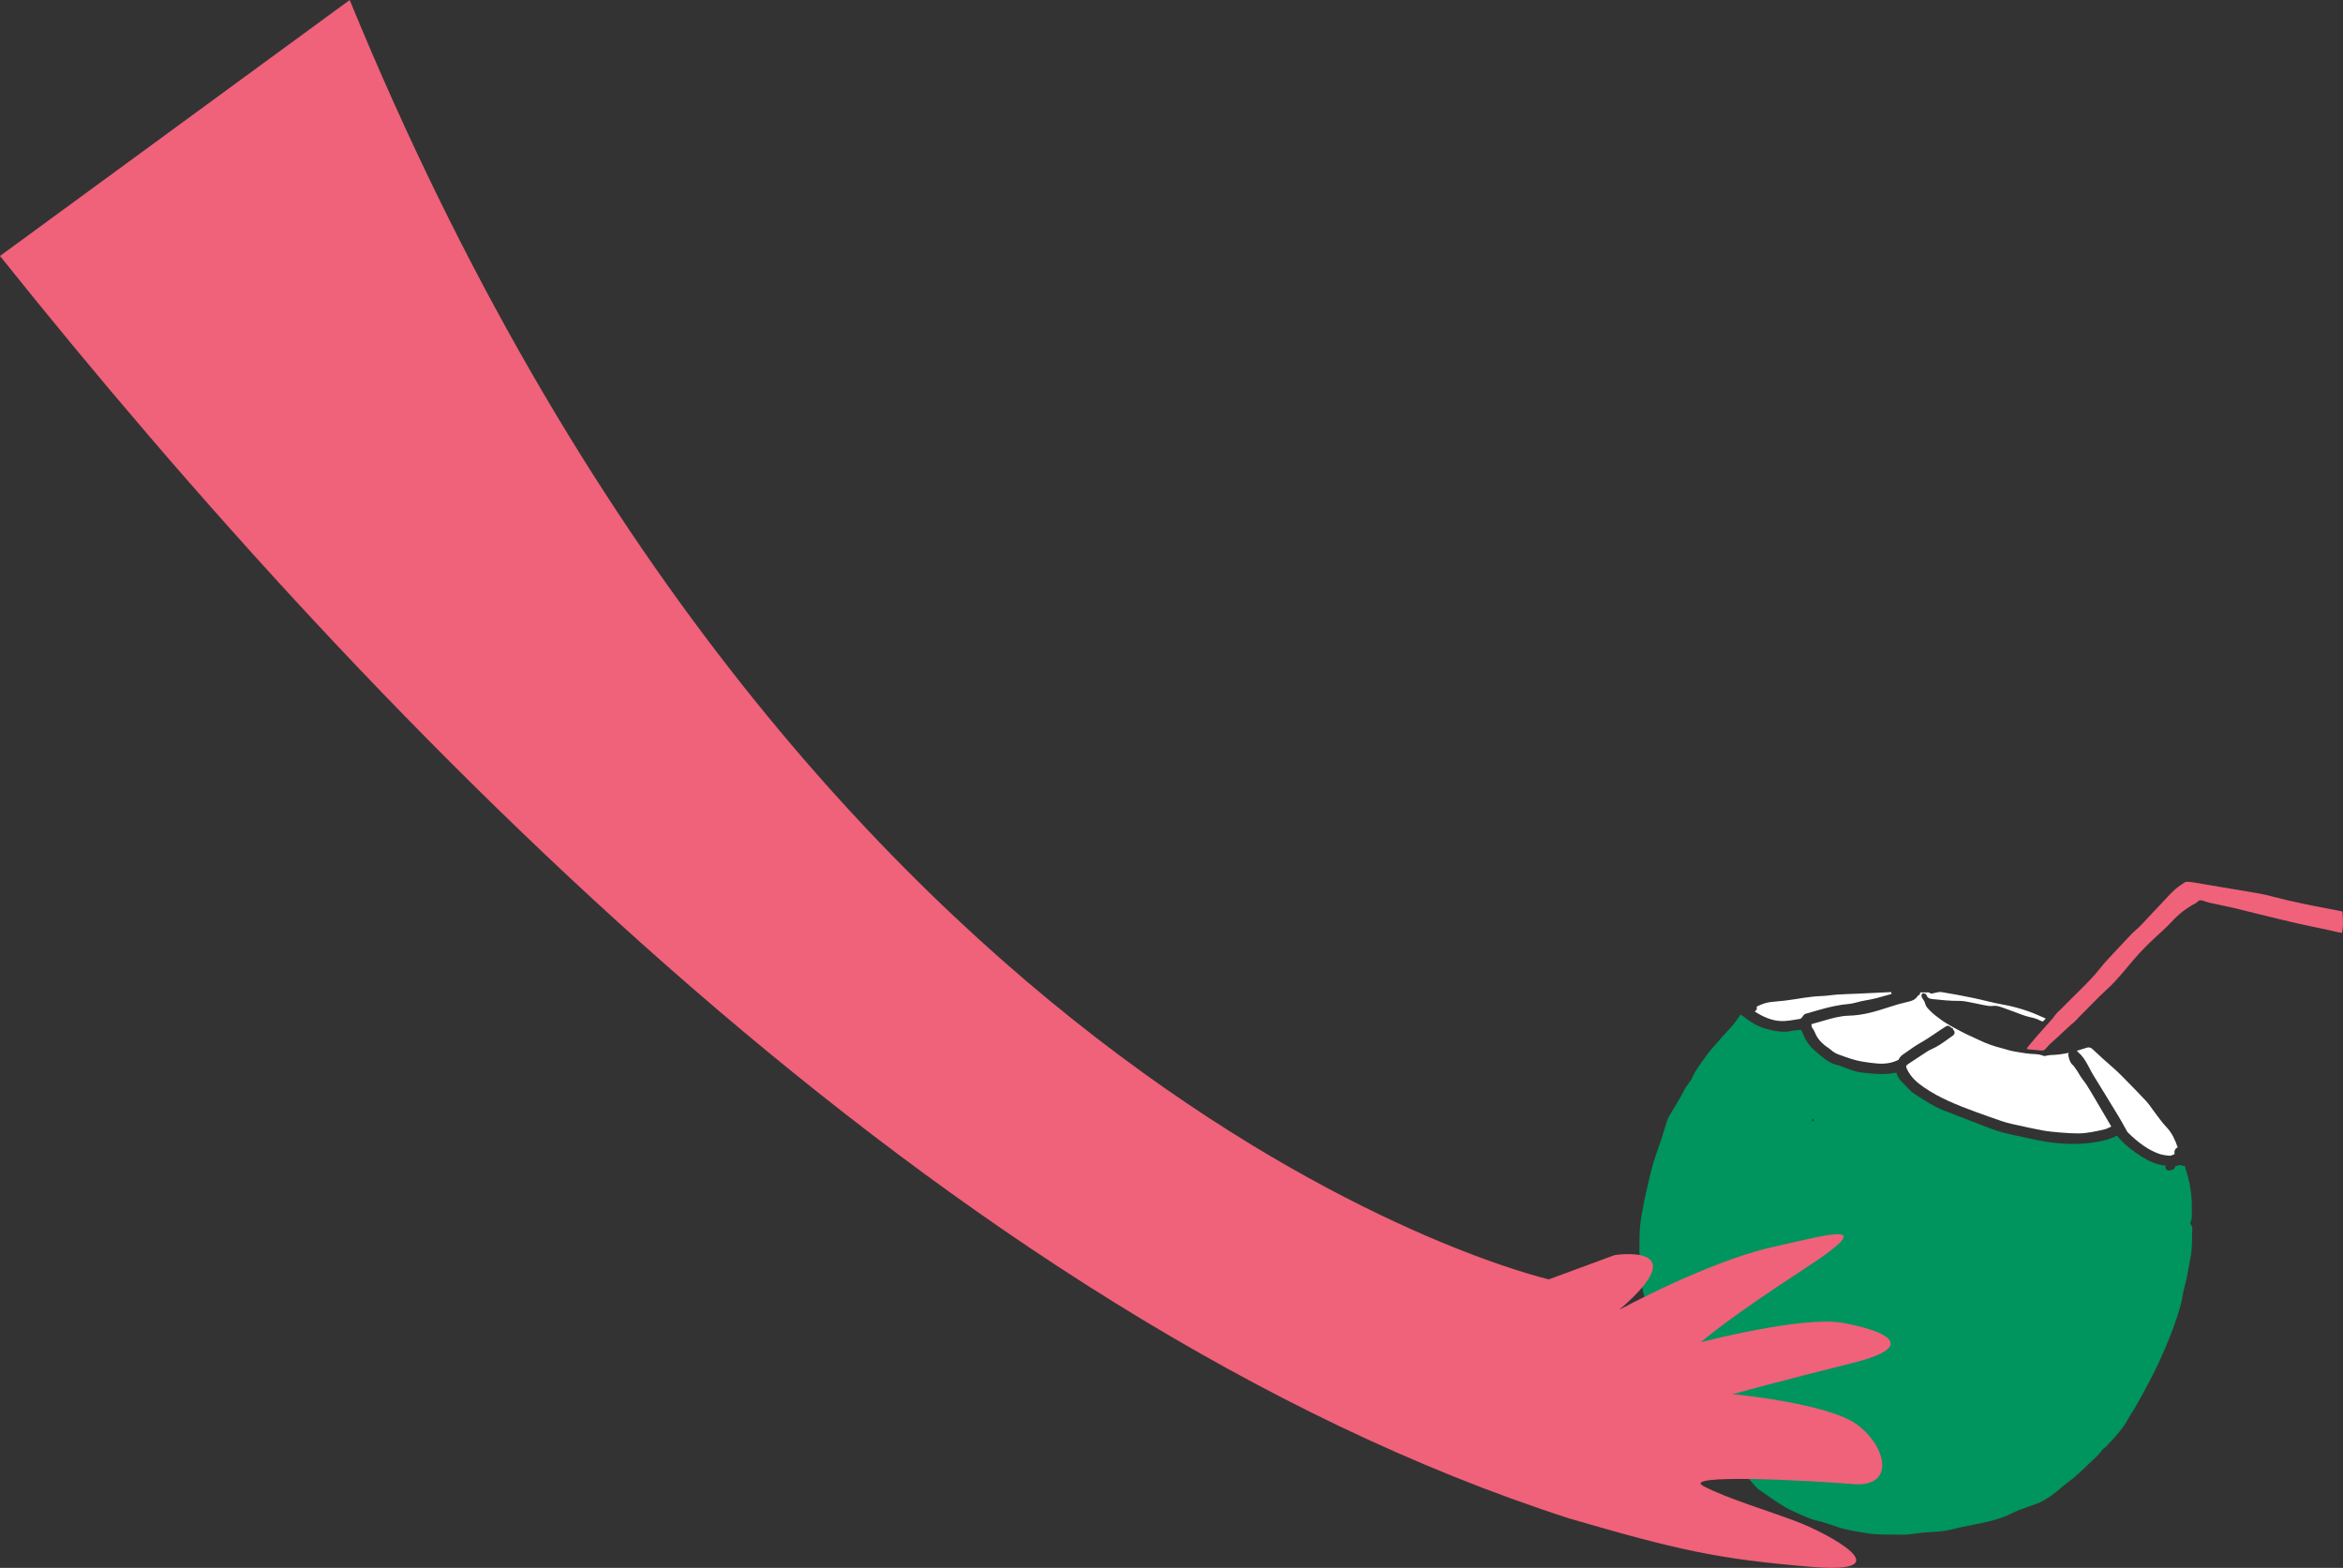 <?xml version="1.0" encoding="UTF-8"?>
<svg xmlns="http://www.w3.org/2000/svg" id="Layer_2" viewBox="0 0 568.18 380.19">
  <rect x="0" y="0" width="568.18" height="380.19" fill="#333333" stroke="none"/>
  <defs>
    <style>.cls-1{fill:#fff;}.cls-1,.cls-2,.cls-3{stroke-width:0px;}.cls-2{fill:#f0617a;}.cls-3{fill:#00945e;}</style>
  </defs>
  <g id="Layer_1-2">
    <path class="cls-2" d="m498.03,246.6c.96.49,1.78.94,2.62,1.32,1.56.7,1.57.68,2.82-.59,1.89-1.91,3.76-3.83,5.67-5.73,1.23-1.22,2.57-2.33,3.74-3.61,1.58-1.71,3.04-3.53,4.56-5.3,1.61-1.87,3.33-3.63,5.14-5.3,1.35-1.24,2.73-2.46,3.98-3.8.94-1.01,1.93-1.94,3.01-2.77.64-.49,1.35-.91,2.03-1.34.38-.24.88-.36,1.17-.69.61-.69,1.16-.5,1.88-.23,1.02.37,2.12.53,3.19.77,1.29.29,2.58.54,3.87.84,1.94.46,3.87.97,5.81,1.44,3.18.78,6.36,1.56,9.56,2.3,2.41.55,4.85,1.02,7.27,1.54.82.17,1.63.39,2.45.57.34.08.69.11,1.12.18.42-1.74.22-3.4.13-5.15-.28-.07-.55-.15-.82-.2-1.99-.39-3.99-.75-5.98-1.15-2.11-.43-4.22-.86-6.32-1.34-1.85-.43-3.68-.94-5.52-1.38-1-.24-2.02-.4-3.04-.57-4.82-.82-9.64-1.64-14.46-2.44-.54-.09-1.09-.13-1.63-.15-.17,0-.37.07-.52.17-.73.5-1.48.97-2.15,1.54-.69.59-1.32,1.27-1.95,1.93-1.34,1.4-2.66,2.82-3.98,4.23-.92.98-1.82,1.98-2.77,2.94-.64.65-1.38,1.2-2.01,1.86-2.02,2.12-4,4.26-5.99,6.4-.54.58-1.06,1.17-1.54,1.8-1.66,2.15-3.58,4.03-5.5,5.92-1.65,1.64-3.3,3.29-4.95,4.94-.28.28-.51.6-.89,1.06"></path>
    <path class="cls-2" d="m491.5,254.33c.2.06.34.13.48.14,1.05.1,2.11.2,3.16.28.47.04.73-.18,1.07-.59.78-.95,1.76-1.73,2.66-2.57.71-.66,4.14-3.85,4.91-4.56-.22-.19-.34-.33-.49-.41-.88-.47-1.77-.91-2.65-1.38-.48-.26-1.14-.26-1.5.16-.91,1.08-4.25,4.76-5.17,5.83-.77.89-1.52,1.8-2.27,2.7-.08.09-.12.22-.21.4"></path>
    <path class="cls-1" d="m501.67,255.29c-.11.28-.13.59-.05.89l.05.18c.15.63.35,1.41,1.07,1.98.1.08.21.24.32.41.09.13.18.26.28.39.28.35.52.75.77,1.18.27.46.55.94.92,1.4.85,1.06,1.58,2.3,2.29,3.5.19.32.37.63.56.95,1.09,1.82,2.16,3.66,3.23,5.49l.65,1.11c.08.13.15.27.22.42-.04.02-.07.04-.11.05-.54.27-1.06.52-1.55.63-2.09.48-4.25.97-6.41.97-1.28,0-2.63-.07-4.27-.21-1.52-.13-2.99-.27-4.42-.53-1.97-.37-3.97-.81-5.91-1.24l-1.25-.28c-.92-.2-1.69-.39-2.43-.65-2.41-.82-4.57-1.59-6.63-2.34-4.38-1.62-8.62-3.29-12.45-5.93-1.56-1.07-3.27-2.47-4.21-4.65q-.21-.49.1-.76c.2-.18.45-.34.7-.5l.68-.45c.58-.39,1.17-.79,1.76-1.16.27-.17.54-.35.81-.53.68-.46,1.32-.89,1.99-1.18,1.51-.65,2.81-1.59,4.06-2.5.33-.24.67-.48,1.01-.72l.19-.14c.2-.14.32-.37.35-.61.02-.25-.07-.49-.24-.66l-.11-.11c0-.08-.02-.16-.06-.26-.06-.14-.2-.2-.38-.18l-.27-.27c-.26-.26-.66-.31-.98-.12-.91.56-1.8,1.16-2.67,1.75-1.15.77-2.33,1.58-3.55,2.26-1.12.63-2.18,1.38-3.21,2.11l-.78.54c-.44.3-1.07.72-1.33,1.48-.06.02-.12.04-.18.07-2.13,1.06-4.36.95-6.26.69l-.49-.06c-.65-.09-1.31-.17-1.96-.29-.66-.12-1.52-.3-2.34-.56-1.14-.36-2.32-.76-3.61-1.25-.32-.12-.65-.34-.99-.56l-.11-.07c-.12-.08-.23-.18-.33-.27-.16-.14-.32-.28-.5-.4-1.32-.88-2.76-2.03-3.48-3.84-.17-.42-.36-.77-.58-1.06-.26-.35-.35-.67-.26-1.06l.63-.18c.76-.21,1.53-.42,2.3-.65,1.96-.57,3.99-1.16,6.05-1.21,3.46-.08,6.67-1.05,9.66-2.04,1.64-.54,3.11-.96,4.5-1.28l.1-.02c.88-.2,1.94-.45,2.52-1.5.15-.04.29-.13.39-.25.13-.15.19-.35.19-.55.52,0,1.03-.01,1.54-.01.25,0,.59-.03.75.11.3.28.58.16.88.1.66-.12,1.34-.39,1.97-.29,2.64.42,5.27.93,7.88,1.47,2.36.49,4.69,1.16,7.07,1.57,2.07.36,4.08.92,6.06,1.6,1.42.49,2.78,1.14,4.28,1.77-.67.79-.7.84-1.31.51-.8-.43-1.64-.66-2.51-.84-.72-.15-1.43-.4-2.12-.65-1.51-.55-3-1.16-4.53-1.67-.72-.24-1.53-.51-2.25-.41-.81.12-1.52-.04-2.27-.18-.82-.15-1.63-.37-2.45-.51-1.17-.21-2.35-.54-3.53-.52-2.17.03-4.3-.21-6.44-.43-.67-.07-1.26-.21-1.5-.99-.1-.31-.72-.51-.96-.38-.29.16-.34.66-.11,1.06.24.43.61.82.71,1.28.22.99.95,1.55,1.57,2.18.54.55,1.19.99,1.81,1.47,1.86,1.43,3.93,2.48,5.99,3.55,1.2.63,2.46,1.12,3.67,1.72,1.77.87,3.62,1.52,5.53,2,.87.22,1.73.53,2.61.71,1.13.24,2.28.39,3.42.57,1.39.22,2.83.02,4.17.6.15.07.37,0,.56-.03.35-.05.69-.16,1.04-.17,1.52-.04,3.01-.23,4.48-.54,0,0,0,0-.01.01"></path>
    <path class="cls-1" d="m527.71,278.46c-.5.49-.45,1.03-.35,1.37-.45.25-.87.45-1.28.42-1.09-.08-1.97-.26-2.7-.53-2.43-.92-4.7-2.49-7.35-5.08-.1-.09-.14-.16-.16-.2-.25-.44-.49-.88-.74-1.32-.46-.82-.91-1.65-1.4-2.45-1.56-2.59-3.15-5.16-4.73-7.74l-1.38-2.24c-.32-.52-.6-1.06-.9-1.63-.55-1.05-1.13-2.14-1.94-3.1l-1.14-1.14s-.02-.01-.02-.02c.76-.21,1.52-.44,2.28-.7.66-.23,1.09-.12,1.56.32.82.79,1.65,1.56,2.5,2.32,1.11,1,2.26,1.96,3.35,2.97.9.84,1.76,1.73,2.63,2.62,1.54,1.58,3.1,3.15,4.6,4.78.66.71,1.17,1.57,1.77,2.34,1.01,1.32,1.95,2.72,3.09,3.91,1.35,1.4,2.08,3.11,2.7,4.89-.14.03-.27.09-.37.2"></path>
    <path class="cls-3" d="m439.57,271.94c.08-.08.2-.15.23-.24.02-.09-.05-.21-.13-.44-.14.21-.25.3-.25.39,0,.1.1.2.15.3m-41.05,20.19c.56-2.69,1.2-5.37,1.84-8.04.28-1.16.63-2.3,1-3.43.5-1.54,1.07-3.06,1.58-4.6.39-1.19.73-2.4,1.11-3.6.18-.56.35-1.15.64-1.66,1.23-2.15,2.61-4.2,3.7-6.43.21-.44.51-.85.79-1.26.38-.57.89-1.08,1.15-1.7.73-1.74,1.85-3.2,2.93-4.69.52-.72,1.04-1.44,1.6-2.13.47-.59,1.01-1.12,1.51-1.68.39-.45.74-.93,1.14-1.37,1.61-1.76,3.32-3.43,4.54-5.54.12.11.27.2.43.25.04.03.13.08.29.21,2,1.59,3.78,2.56,5.61,3.03,2.1.54,4.01.95,6.09.48.58-.13,1.19-.17,1.84-.22.14,0,.28-.02.43-.03.01.02.03.04.04.07.19.32.36.59.45.87.78,2.22,2.33,3.7,3.6,4.74l.37.31c1.3,1.08,2.64,2.2,4.49,2.57.26.05.54.16.83.28.17.07.34.14.52.2.3.11.6.22.9.33.73.28,1.49.56,2.28.75.85.2,1.72.28,2.57.36l.69.07c1.57.16,3.65.3,5.8-.08l.55-.1c.47,1.33.77,1.7,2.08,2.95.1.1.19.2.29.31.12.14.24.27.37.4.12.12.24.24.36.36.36.37.73.75,1.19,1.04l.85.55c2.02,1.31,4.11,2.67,6.43,3.58,2.55,1,5.11,1.98,7.67,2.96l3.78,1.46c2.23.86,4.57,1.35,6.82,1.81.88.18,1.76.37,2.63.57,2.4.56,4.68.94,6.96,1.14,3.09.28,5.99.19,8.84-.27,1.72-.28,3.55-.63,5.25-1.59.16.19.32.38.48.56,1.46,1.66,3.26,3.13,5.5,4.52,1.67,1.03,3.52,2.01,5.71,2.18.05,0,.1.01.16.02h0c-.13.28-.1.61.07.86.13.18.32.29.52.33.08.01.16.01.24,0,.98-.16,1.34-.38,1.54-1.11h.05c.44-.09.86-.16,1.27-.24.01,0,.03,0,.04,0,.22.24.56.31.86.19.27.95.59,1.88.84,2.84.63,2.44.94,4.93.87,7.47-.03,1.15.23,2.32-.32,3.43-.05.1-.06.32,0,.38.63.57.43,1.34.42,2.03-.05,2.02.02,4.04-.4,6.04-.33,1.59-.54,3.21-.87,4.8-.32,1.53-.8,3.02-1.05,4.55-.44,2.64-1.33,5.13-2.21,7.63-.6,1.68-1.28,3.33-1.98,4.98-.73,1.7-1.47,3.4-2.29,5.06-1.02,2.07-2.11,4.11-3.2,6.15-.75,1.4-1.56,2.76-2.36,4.13-.26.45-.61.86-.85,1.33-1.44,2.89-3.65,5.15-5.82,7.43-.13.14-.35.18-.47.32-.6.68-1.13,1.44-1.79,2.05-2.29,2.09-4.4,4.39-6.93,6.21-1.22.87-2.28,1.97-3.5,2.84-1.43,1.02-2.9,2-4.6,2.51-1.05.32-2.07.76-3.11,1.11-1.06.35-2.04.9-3.05,1.35-1.44.65-2.97,1.14-4.5,1.53-2.19.55-4.42.92-6.64,1.39-1.42.3-2.82.73-4.25.95-1.59.23-3.2.33-4.81.41-1.86.09-3.68.59-5.56.54-2.83-.08-5.66.12-8.48-.33-2.51-.4-5.03-.75-7.45-1.58-1.49-.51-2.98-1.06-4.51-1.41-1.33-.31-2.59-.77-3.82-1.34-1.43-.67-2.93-1.22-4.27-2.04-2.1-1.27-4.1-2.7-6.12-4.1-.47-.33-.88-.76-1.27-1.2-1.11-1.24-2.19-2.5-3.28-3.75-1.51-1.75-3.1-3.44-4.51-5.27-1.39-1.81-2.66-3.72-3.89-5.66-1.6-2.51-3.12-5.08-4.63-7.65-.98-1.66-1.97-3.33-2.81-5.07-1.69-3.48-3.29-7.02-4.91-10.54-.51-1.1-1.1-2.19-1.45-3.34-.62-2.01-1.12-4.06-1.61-6.11-.65-2.74-.99-5.52-.77-8.36.04-.49-.04-.99-.03-1.49.04-1.85,0-3.72.17-5.56.16-1.75.48-3.49.84-5.21"></path>
    <path class="cls-1" d="m458.61,240.68c.02.12.07.23.13.33-.13.04-.26.07-.38.11-2,.58-4.07,1.18-6.14,1.5-.61.09-1.2.25-1.77.4-.71.18-1.38.36-2.04.42-2.18.19-4.43.63-7.07,1.39l-3.5,1.01c-.14.04-.27.12-.37.23-.11.12-.22.27-.33.42-.26.37-.41.54-.63.58l-.74.12c-1.02.17-2.08.35-3.1.4-2.86.14-5.3-1.12-7.18-2.34.38-.13.61-.52.55-.92-.01-.07-.04-.14-.07-.21,1.17-.63,2.4-1.05,3.72-1.17,1.03-.1,2.05-.18,3.08-.3,2.94-.35,5.85-1.02,8.82-1.11,1.38-.04,2.75-.29,4.13-.38,1.54-.1,3.09-.13,4.63-.2,2.76-.13,5.51-.28,8.27-.39,0,.04,0,.07,0,.11"></path>
    <path class="cls-2" d="m435.69,368.96c-7.52-2.85-16.58-5.48-22.55-8.56-5.97-3.08,25.84-1.39,36.22-.53,10.38.86,8.15-9.08,1.07-14.36-7.08-5.28-30.28-7.44-30.28-7.44,0,0,12.14-3.34,29.07-7.55,16.92-4.21,7.34-7.99-2.38-9.74-9.72-1.74-34.36,4.68-34.36,4.68,0,0,5.86-5.27,24.61-17.47,18.75-12.19,8.15-9.08-7.43-5.55-15.58,3.53-36.95,15.15-36.95,15.15,18.96-16.33-1.14-13.25-1.14-13.25l-15.98,5.89S195.21,269.11,84.8,0L0,62.07c90.88,113.66,229.72,257.49,380.57,306.15,26.11,7.6,35.92,9.85,58.68,11.73,22.76,1.89,3.96-8.13-3.56-10.99"></path>
  </g>
</svg>
